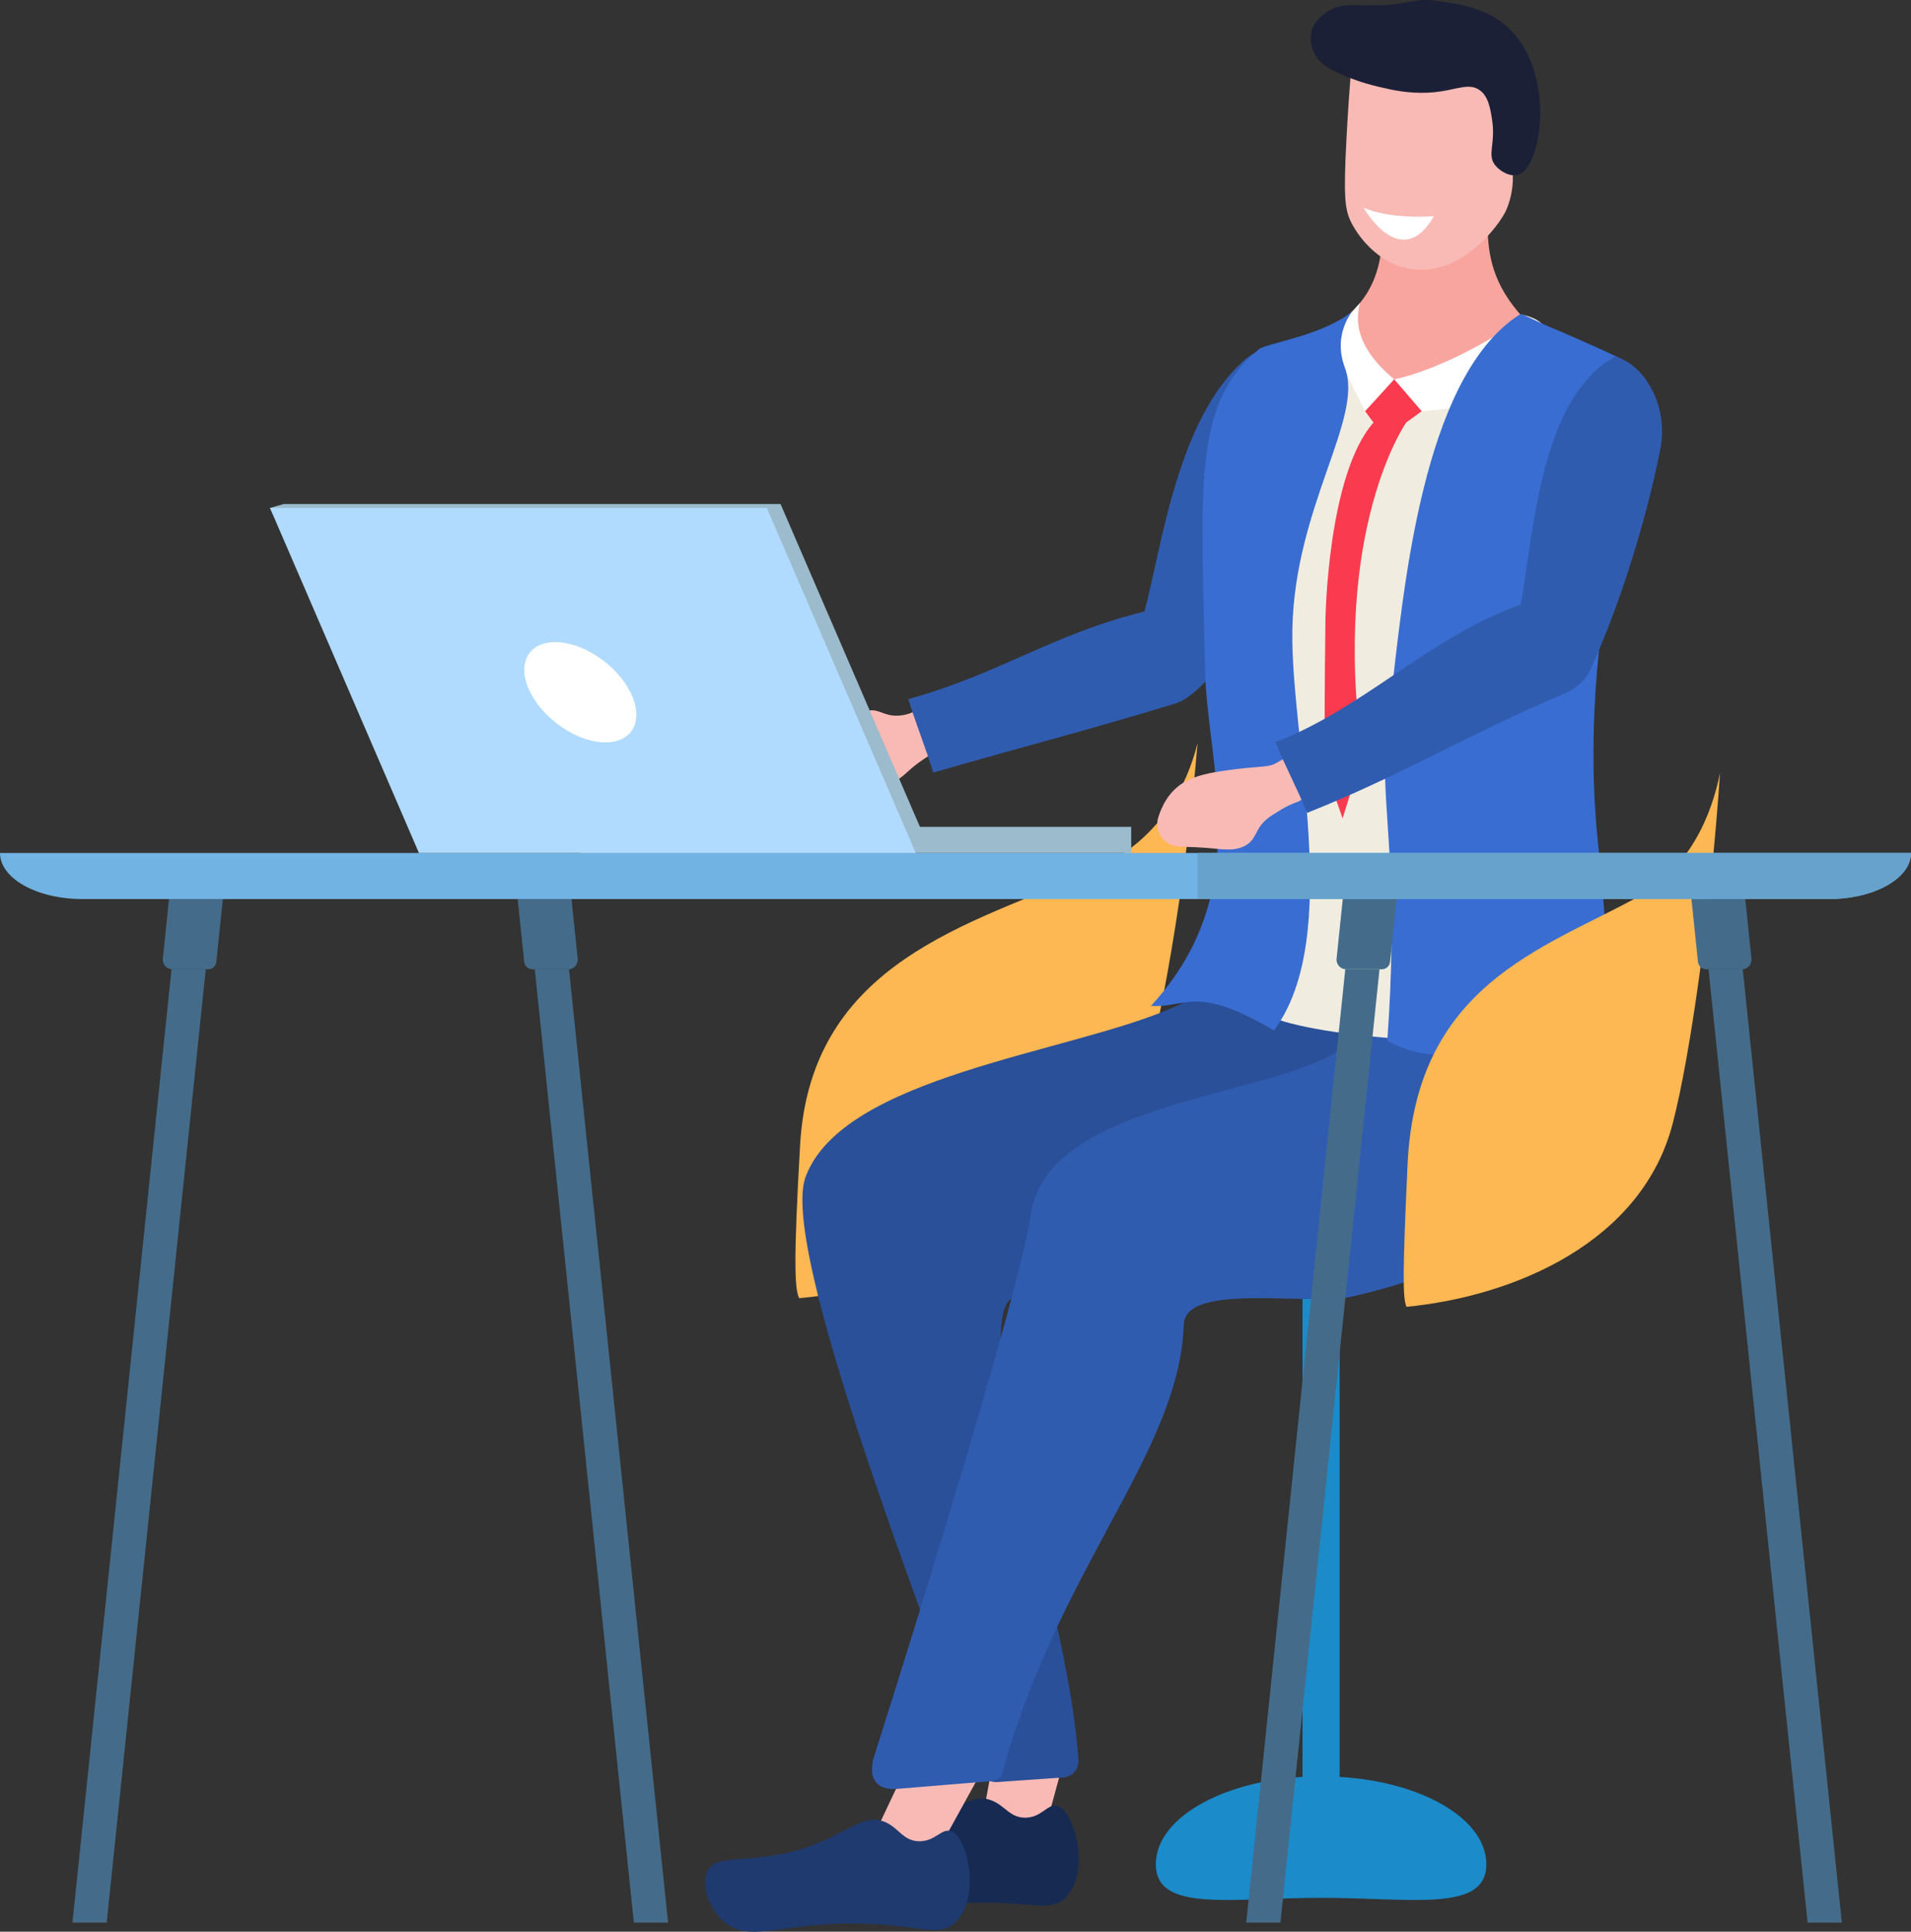 <?xml version="1.0" encoding="UTF-8" standalone="no"?>
<!DOCTYPE svg PUBLIC "-//W3C//DTD SVG 1.1//EN" "http://www.w3.org/Graphics/SVG/1.1/DTD/svg11.dtd">
<svg xmlns:xl="http://www.w3.org/1999/xlink" xmlns="http://www.w3.org/2000/svg" version="1.1" xmlns:dc="http://purl.org/dc/elements/1.1/" viewBox="2050.183 1165.644 139.514 141" width="139.514" height="141">
  <rect x="2050.183" y="1165.644" width="139.514" height="141" fill="#333333" stroke="none"/>
  <defs/>
  <g id="Canvas_2" stroke-dasharray="none" stroke-opacity="1" stroke="none" fill="none" fill-opacity="1">
    <title>Canvas 2</title>
    <g id="Canvas_2: Layer 1">
      <title>Layer 1</title>
      <g id="Graphic_2">
        <path d="M 2134.566 1301.715 C 2134.566 1305.256 2139.967 1304.172 2146.63 1304.172 C 2153.293 1304.172 2158.694 1305.256 2158.694 1301.715 C 2158.694 1298.174 2153.293 1295.303 2146.63 1295.303 C 2139.967 1295.303 2134.566 1298.174 2134.566 1301.715 Z" fill="#1b8bc9"/>
      </g>
      <g id="Graphic_3">
        <rect x="2145.274" y="1257.095" width="2.712" height="38.921" fill="#1b8bc9"/>
      </g>
      <g id="Graphic_4">
        <path d="M 2137.612 1219.891 C 2136.749 1230.226 2134.852 1241.112 2133.209 1246.191 C 2130.327 1255.092 2117.916 1259.528 2108.529 1260.402 C 2108.174 1259.717 2108.127 1257.493 2108.592 1249.249 C 2109.354 1235.81 2121.127 1233.088 2129.864 1229.236 C 2134.882 1227.024 2136.847 1222.957 2137.612 1219.891 Z" fill="#fdb753"/>
      </g>
      <g id="Graphic_5">
        <path d="M 2128.287 1292.532 C 2127.746 1294.512 2127.205 1296.492 2126.665 1298.472 C 2125.08 1298.449 2123.496 1298.427 2121.912 1298.405 L 2123.202 1291.291 C 2124.897 1291.705 2126.592 1292.118 2128.287 1292.532 Z" fill="#f9bab5"/>
      </g>
      <g id="Graphic_6">
        <path d="M 2122.624 1297.08 C 2120.718 1296.285 2119.423 1298.63 2115.368 1299.701 C 2112.023 1300.584 2110.355 1300.098 2109.796 1301.248 C 2109.3 1302.27 2109.974 1303.964 2111.106 1304.878 C 2113.12 1306.499 2115.358 1304.668 2121.363 1304.534 C 2125.535 1304.438 2126.895 1305.267 2128.02 1304.116 C 2129.812 1302.282 2128.655 1297.752 2127.326 1297.453 C 2126.647 1297.301 2126.231 1298.32 2125.021 1298.32 C 2123.923 1298.32 2123.586 1297.479 2122.624 1297.08 Z" fill="#172b52"/>
      </g>
      <g id="Graphic_7">
        <path d="M 2116.574 1294.147 C 2115.69 1296.02 2114.806 1297.893 2113.922 1299.765 C 2113.984 1299.949 2114.427 1301.199 2115.764 1301.731 C 2116.885 1302.178 2117.878 1301.819 2118.105 1301.731 C 2119.374 1299.432 2120.642 1297.132 2121.911 1294.833 C 2120.132 1294.604 2118.353 1294.376 2116.574 1294.147 Z" fill="#f9bab5"/>
      </g>
      <g id="Graphic_8">
        <path d="M 2152.942 1238.151 L 2152.431 1239.876 L 2151.387 1243.396 L 2147.648 1256.014 C 2146.284 1256.467 2142.376 1256.968 2138.037 1257.571 C 2134.371 1258.086 2130.397 1258.68 2127.4 1259.389 C 2127.373 1259.395 2127.347 1259.401 2127.321 1259.408 C 2126.009 1259.72 2124.89 1260.054 2124.07 1260.419 C 2124.052 1260.425 2124.035 1260.435 2124.019 1260.446 C 2123.873 1260.528 2123.748 1260.678 2123.64 1260.884 L 2123.639 1260.885 C 2123.372 1261.396 2123.257 1262.263 2123.243 1263.286 C 2123.223 1264.754 2123.406 1266.545 2123.639 1268.063 C 2124.238 1272 2125.738 1277.334 2126.999 1282.786 C 2127.123 1283.319 2127.244 1283.856 2127.362 1284.391 C 2127.998 1287.281 2128.538 1290.168 2128.809 1292.861 C 2128.852 1293.286 2128.888 1293.705 2128.917 1294.12 C 2128.953 1294.629 2128.662 1295.085 2128.223 1295.282 C 2128.098 1295.338 2127.961 1295.374 2127.817 1295.384 L 2127.137 1295.431 L 2122.979 1295.722 C 2122.807 1295.734 2122.637 1295.709 2122.482 1295.653 C 2122.238 1295.568 2122.026 1295.407 2121.877 1295.192 C 2121.82 1295.11 2121.774 1295.021 2121.738 1294.926 C 2120.234 1290.952 2118.749 1286.982 2117.352 1283.142 C 2111.874 1268.088 2107.735 1255.029 2108.988 1251.578 C 2111.678 1244.168 2128.338 1242.501 2135.804 1239.191 C 2137.572 1238.407 2138.825 1237.53 2139.254 1236.464 C 2143.817 1237.025 2148.38 1237.589 2152.942 1238.151 Z" fill="#2a5099"/>
      </g>
      <g id="Graphic_9">
        <path d="M 2149.059 1250.021 C 2147.8 1251.598 2142.422 1254.847 2138.038 1257.572 C 2134.371 1258.086 2130.397 1258.678 2127.399 1259.388 C 2127.193 1258.148 2127.921 1256.439 2129.306 1254.584 C 2133.998 1248.301 2140.261 1248.562 2146.515 1244.079 C 2148.781 1242.454 2151.018 1247.568 2149.059 1250.021 Z" fill="#23417d"/>
      </g>
      <g id="Graphic_10">
        <path d="M 2165.548 1239.779 L 2165.546 1239.821 L 2165.543 1239.863 L 2165.309 1244.721 C 2164.578 1254.104 2157.997 1258.254 2148.812 1260.296 C 2145.776 1260.969 2136.7 1259.229 2136.605 1262.318 C 2136.396 1269.127 2131.531 1275.557 2127.363 1284.391 C 2125.843 1287.611 2124.415 1291.152 2123.34 1295.146 C 2123.251 1295.478 2122.849 1295.603 2122.483 1295.654 C 2122.42 1295.662 2122.358 1295.669 2122.298 1295.674 L 2121.693 1295.723 L 2115.681 1296.218 C 2114.094 1296.349 2113.524 1295.344 2114.006 1293.827 C 2115.125 1290.299 2116.258 1286.686 2117.352 1283.142 C 2119.627 1275.77 2121.74 1268.693 2123.243 1263.286 C 2123.525 1262.279 2123.783 1261.329 2124.019 1260.446 C 2124.776 1257.601 2125.284 1255.451 2125.444 1254.295 C 2126.548 1246.339 2141.674 1245.812 2147.551 1242.569 C 2148.812 1241.874 2149.646 1241.053 2149.827 1240.008 C 2150.64 1239.938 2151.516 1239.897 2152.432 1239.876 C 2156.597 1239.782 2161.597 1240.099 2165.341 1239.796 C 2165.411 1239.791 2165.48 1239.785 2165.548 1239.779 Z" fill="#305cb0"/>
      </g>
      <g id="Graphic_11">
        <path d="M 2144.62 1191.857 C 2144.253 1196.668 2142.845 1200.669 2142.51 1205.48 C 2141.67 1217.559 2142.555 1227.124 2141.916 1239.219 C 2143.478 1241.143 2156.935 1242.204 2161.071 1241.274 C 2161.554 1226.186 2165.86 1191.804 2162.627 1189.169 C 2160.065 1187.081 2148.401 1189.912 2144.62 1191.857 Z" fill="#f0ece0"/>
      </g>
      <g id="Graphic_12">
        <path d="M 2159.029 1179.882 C 2158.714 1181.66 2158.586 1184.009 2159.565 1186.155 C 2160.879 1189.035 2163.171 1190.063 2162.88 1190.91 C 2162.602 1191.722 2157.286 1193.734 2153.416 1193.473 C 2147.632 1193.082 2147.112 1191.157 2146.951 1190.223 C 2146.832 1189.529 2148.76 1189.126 2150.058 1186.914 C 2151.101 1185.138 2151.173 1183.082 2151.046 1181.545 C 2153.707 1180.99 2156.368 1180.436 2159.029 1179.882 Z" fill="#f9a59f"/>
      </g>
      <g id="Graphic_13">
        <path d="M 2149.465 1187.764 L 2147.168 1190.319 L 2149.846 1195.661 L 2151.967 1193.33 C 2149.778 1191.517 2148.947 1189.661 2149.465 1187.764 Z" fill="white"/>
      </g>
      <g id="Graphic_14">
        <path d="M 2151.968 1193.33 L 2153.972 1195.661 C 2161.222 1195.16 2163.034 1192.393 2163.034 1192.393 C 2161.846 1189.629 2160.843 1189.211 2160.843 1189.211 C 2155.568 1192.716 2151.968 1193.33 2151.968 1193.33 Z" fill="white"/>
      </g>
      <g id="Graphic_15">
        <path d="M 2151.968 1193.33 L 2149.846 1195.661 L 2151.293 1197.617 L 2153.972 1195.661 Z" fill="#f93a4f"/>
      </g>
      <g id="Graphic_16">
        <path d="M 2150.456 1196.485 C 2147.076 1200.336 2146.947 1210.924 2146.947 1210.924 C 2146.818 1221.513 2146.947 1221.799 2146.947 1221.799 L 2148.201 1225.377 L 2149.632 1220.797 C 2147.374 1204.225 2152.843 1196.485 2152.843 1196.485 Z" fill="#f93a4f"/>
      </g>
      <g id="Graphic_17">
        <path d="M 2148.816 1170.781 C 2148.715 1172.024 2148.589 1173.738 2148.482 1175.785 C 2148.258 1180.068 2148.371 1180.927 2148.811 1181.843 C 2148.915 1182.06 2150.227 1184.689 2152.977 1185.238 C 2156.745 1185.991 2159.632 1182.117 2160.14 1180.992 C 2160.296 1180.646 2160.397 1180.27 2160.397 1180.27 C 2160.783 1178.919 2160.617 1177.737 2160.458 1177.043 C 2160.721 1176.195 2160.97 1175.526 2161.146 1175.076 C 2161.645 1173.804 2161.968 1173.08 2161.786 1172.136 C 2161.766 1172.037 2161.732 1171.941 2161.68 1171.837 C 2161.397 1171.271 2160.396 1170.214 2153.909 1170.407 C 2152.6 1170.447 2150.863 1170.542 2148.816 1170.781 Z" fill="#f9bab5"/>
      </g>
      <g id="Graphic_18">
        <path d="M 2119.94 1219.871 C 2119.377 1220.081 2118.557 1220.434 2117.662 1221.025 C 2116.368 1221.88 2116.217 1222.372 2115.36 1222.736 C 2114.14 1223.251 2112.211 1223.197 2111.487 1222.149 C 2110.482 1220.696 2112.096 1217.762 2113.638 1217.508 C 2114.375 1217.389 2114.742 1217.938 2115.78 1217.88 C 2116.794 1217.825 2117.595 1217.238 2118.128 1216.729 C 2118.732 1217.776 2119.336 1218.824 2119.94 1219.871 Z" fill="#f9bab5"/>
      </g>
      <g id="Graphic_19">
        <path d="M 2141.117 1191.857 C 2136.109 1196.139 2134.964 1205.77 2133.737 1210.278 C 2126.843 1211.999 2123.255 1214.798 2116.495 1216.675 C 2117.109 1218.667 2117.702 1220.043 2118.315 1222.035 C 2125.257 1220.033 2129.613 1218.946 2135.957 1217.004 C 2136.808 1216.744 2137.487 1216.085 2138.136 1215.456 C 2144.251 1209.529 2143.7 1198.562 2147.091 1192.883 C 2147.785 1191.722 2143.607 1189.729 2141.117 1191.857 Z" fill="#305cb0"/>
      </g>
      <g id="Graphic_20">
        <path d="M 2148.834 1188.434 C 2146.574 1190.194 2142.646 1190.68 2142.07 1191.152 C 2137.216 1195.127 2137.898 1201.256 2138.158 1214.519 C 2138.296 1221.544 2141.916 1230.685 2134.213 1239.064 C 2136.769 1239.25 2137.402 1237.443 2143.19 1240.86 C 2148.285 1233.992 2144.389 1219.642 2144.532 1211.614 C 2144.691 1202.614 2149.763 1196.184 2148.37 1192.492 C 2147.394 1189.904 2149.092 1188.233 2148.834 1188.434 Z" fill="#396dd1"/>
      </g>
      <g id="Graphic_21">
        <path d="M 2166.831 1227.02 C 2167.765 1236.095 2167.569 1237.458 2166.905 1242.804 C 2160.841 1240.329 2156.63 1244.466 2151.464 1241.615 C 2152.204 1231.24 2151.423 1226.583 2151.306 1222.485 C 2151.267 1221.053 2151.307 1219.689 2151.521 1218.174 C 2151.649 1217.268 2151.778 1216.165 2151.921 1214.923 C 2152.852 1206.834 2154.448 1192.821 2161.163 1188.583 C 2161.169 1188.58 2161.18 1188.576 2161.18 1188.576 C 2161.312 1188.545 2161.78 1188.811 2162.648 1189.211 C 2162.653 1189.212 2162.657 1189.215 2162.661 1189.217 C 2163.036 1189.39 2163.485 1189.587 2164.015 1189.798 C 2164.019 1189.799 2164.023 1189.802 2164.029 1189.803 C 2165.37 1190.384 2166.942 1191.077 2168.177 1191.659 C 2168.32 1191.727 2168.458 1191.792 2168.591 1191.857 C 2169.306 1192.202 2169.912 1192.751 2170.393 1193.443 C 2169.986 1196.786 2167.821 1204.131 2166.917 1213.093 C 2166.475 1217.446 2166.331 1222.179 2166.831 1227.02 Z" fill="#396dd1"/>
      </g>
      <g id="Graphic_22">
        <path d="M 2161.033 1178.392 C 2160.471 1178.582 2159.698 1178.175 2159.318 1177.678 C 2158.74 1176.92 2159.386 1176.15 2159.112 1174.377 C 2158.989 1173.579 2158.846 1172.652 2158.177 1172.204 C 2157.471 1171.728 2156.673 1172.113 2155.411 1172.31 C 2155.061 1172.364 2154.726 1172.399 2154.383 1172.412 C 2153.012 1172.465 2151.947 1172.246 2150.814 1171.975 C 2149.552 1171.672 2148.681 1171.332 2148.085 1171.064 C 2146.916 1170.542 2146.608 1170.216 2146.431 1169.982 C 2146.318 1169.832 2145.668 1168.973 2145.929 1167.941 C 2146.121 1167.185 2146.702 1166.774 2146.926 1166.601 C 2147.785 1165.938 2148.836 1165.998 2149.535 1166.023 C 2153.262 1166.145 2153.026 1165.389 2155.325 1165.736 C 2156.718 1165.945 2158.887 1166.249 2160.445 1167.809 C 2163.736 1171.103 2162.77 1177.807 2161.033 1178.392 Z" fill="#1b2037"/>
      </g>
      <g id="Graphic_23">
        <path d="M 2114.886 1298.676 C 2113.023 1297.784 2111.61 1300.058 2107.504 1300.918 C 2104.118 1301.627 2102.477 1301.054 2101.859 1302.176 C 2101.311 1303.169 2101.897 1304.896 2102.98 1305.866 C 2104.907 1307.592 2107.237 1305.879 2113.241 1306.054 C 2117.412 1306.176 2118.727 1307.074 2119.911 1305.982 C 2121.795 1304.243 2120.875 1299.659 2119.562 1299.292 C 2118.892 1299.105 2118.425 1300.101 2117.216 1300.038 C 2116.119 1299.981 2115.826 1299.126 2114.886 1298.676 Z" fill="#1f3a6f"/>
      </g>
      <g id="Graphic_24">
        <path d="M 2143.018 1221.489 C 2142.654 1221.586 2142.274 1221.609 2141.898 1221.638 C 2141.011 1221.705 2140.126 1221.809 2139.247 1221.947 C 2138.169 1222.118 2137.056 1222.361 2136.2 1223.037 C 2135.481 1223.605 2135.032 1224.405 2134.749 1225.285 C 2134.414 1226.329 2135.181 1227.404 2136.278 1227.44 C 2137.089 1227.467 2137.9 1227.493 2138.708 1227.571 C 2139.198 1227.618 2139.69 1227.684 2140.181 1227.636 C 2140.67 1227.59 2141.167 1227.417 2141.502 1227.056 C 2141.809 1226.727 2141.95 1226.278 2142.212 1225.912 C 2142.537 1225.457 2143.028 1225.156 2143.506 1224.866 C 2143.847 1224.66 2144.191 1224.452 2144.562 1224.307 C 2144.786 1224.22 2145.023 1224.155 2145.213 1224.009 C 2145.568 1223.738 2145.684 1223.24 2145.615 1222.8 C 2145.54 1222.322 2145.12 1221.156 2144.653 1220.924 C 2144.175 1220.687 2143.478 1221.364 2143.018 1221.489 Z" fill="#f9bab5"/>
      </g>
      <g id="Graphic_25">
        <path d="M 2170.745 1194.015 C 2171.481 1195.366 2171.685 1196.942 2171.391 1198.452 C 2170.589 1202.578 2168.952 1208.297 2166.917 1213.093 C 2166.7 1213.607 2166.476 1214.109 2166.25 1214.598 C 2165.871 1215.42 2165.051 1216.008 2164.228 1216.348 C 2159.894 1218.143 2155.742 1220.387 2151.306 1222.486 C 2149.469 1223.354 2147.581 1224.199 2145.614 1224.977 C 2144.814 1223.053 2144.091 1221.74 2143.291 1219.816 C 2146.461 1218.599 2149.189 1216.762 2151.921 1214.923 C 2154.837 1212.959 2157.756 1210.99 2161.214 1209.766 C 2162.005 1205.16 2162.516 1197.788 2165.714 1193.746 C 2166.491 1192.764 2167.338 1192.029 2168.178 1191.66 C 2168.321 1191.727 2168.458 1191.793 2168.591 1191.857 C 2169.307 1192.202 2169.912 1192.751 2170.393 1193.444 C 2170.518 1193.625 2170.636 1193.815 2170.745 1194.015 Z" fill="#305cb0"/>
      </g>
      <g id="Graphic_26">
        <path d="M 2149.732 1180.804 C 2151.808 1181.703 2154.869 1181.421 2154.869 1181.421 C 2152.454 1185.622 2149.732 1180.804 2149.732 1180.804 Z" fill="white"/>
      </g>
      <g id="Graphic_27">
        <path d="M 2175.754 1222.065 C 2175.076 1232.13 2173.585 1242.732 2172.293 1247.679 C 2170.027 1256.347 2160.721 1260.267 2152.864 1261.032 C 2152.585 1260.365 2152.576 1258.684 2152.942 1250.656 C 2153.541 1237.568 2162.796 1234.916 2169.664 1231.166 C 2173.608 1229.012 2175.153 1225.05 2175.754 1222.065 Z" fill="#fdb753"/>
      </g>
      <g id="Graphic_28">
        <path d="M 2065.374 1236.394 L 2062.754 1236.394 C 2062.354 1236.394 2062.028 1236.028 2062.07 1235.627 L 2062.521 1231.268 L 2066.452 1231.268 L 2065.977 1235.845 C 2065.944 1236.162 2065.689 1236.394 2065.374 1236.394 Z" fill="#446c8a"/>
      </g>
      <g id="Graphic_29">
        <path d="M 2057.971 1305.982 L 2065.204 1236.394 L 2062.705 1236.394 L 2055.472 1305.982 Z" fill="#446c8a"/>
      </g>
      <g id="Graphic_30">
        <path d="M 2089.055 1236.394 L 2091.675 1236.394 C 2092.075 1236.394 2092.401 1236.028 2092.359 1235.627 L 2091.908 1231.268 L 2087.977 1231.268 L 2088.452 1235.845 C 2088.485 1236.162 2088.74 1236.394 2089.055 1236.394 Z" fill="#446c8a"/>
      </g>
      <g id="Graphic_31">
        <path d="M 2096.458 1305.982 L 2089.225 1236.394 L 2091.724 1236.394 L 2098.957 1305.982 Z" fill="#446c8a"/>
      </g>
      <g id="Graphic_32">
        <path d="M 2151.065 1236.394 L 2148.445 1236.394 C 2148.045 1236.394 2147.719 1236.028 2147.761 1235.627 L 2148.212 1231.268 L 2152.143 1231.268 L 2151.668 1235.845 C 2151.635 1236.162 2151.38 1236.394 2151.065 1236.394 Z" fill="#446c8a"/>
      </g>
      <g id="Graphic_33">
        <path d="M 2143.662 1305.982 L 2150.895 1236.394 L 2148.396 1236.394 L 2141.163 1305.982 Z" fill="#446c8a"/>
      </g>
      <g id="Graphic_34">
        <path d="M 2174.746 1236.394 L 2177.366 1236.394 C 2177.766 1236.394 2178.092 1236.028 2178.05 1235.627 L 2177.598 1231.268 L 2173.668 1231.268 L 2174.143 1235.845 C 2174.176 1236.162 2174.431 1236.394 2174.746 1236.394 Z" fill="#446c8a"/>
      </g>
      <g id="Graphic_35">
        <path d="M 2182.149 1305.982 L 2174.915 1236.394 L 2177.414 1236.394 L 2184.648 1305.982 Z" fill="#446c8a"/>
      </g>
      <g id="Graphic_36">
        <path d="M 2189.697 1227.905 C 2189.697 1228.834 2189.025 1229.675 2187.937 1230.283 C 2186.85 1230.892 2185.347 1231.268 2183.687 1231.268 L 2056.193 1231.268 C 2052.873 1231.268 2050.183 1229.763 2050.183 1227.905 Z" fill="#71b3e2"/>
      </g>
      <g id="Graphic_37">
        <path d="M 2189.697 1227.905 C 2189.697 1228.834 2189.025 1229.675 2187.937 1230.283 C 2186.85 1230.892 2185.347 1231.268 2183.687 1231.268 L 2137.612 1231.268 L 2137.612 1227.905 Z" fill="#66a2cc"/>
      </g>
      <g id="Graphic_38">
        <rect x="2092.55" y="1225.997" width="40.217" height="1.908" fill="#9cbbcc"/>
      </g>
      <g id="Graphic_39">
        <path d="M 2118.043 1227.617 L 2081.771 1227.617 L 2069.894 1202.721 L 2070.896 1202.433 L 2107.168 1202.433 Z" fill="#9cbbcc"/>
      </g>
      <g id="Graphic_40">
        <path d="M 2117.041 1227.905 L 2080.769 1227.905 L 2069.894 1202.721 L 2106.166 1202.721 Z" fill="#b0dbff"/>
      </g>
      <g id="Graphic_41">
        <path d="M 2096.207 1216.173 C 2097.218 1218.193 2096.398 1219.831 2094.378 1219.831 C 2092.358 1219.831 2089.903 1218.193 2088.892 1216.173 C 2087.883 1214.153 2088.702 1212.515 2090.722 1212.515 C 2092.742 1212.515 2095.198 1214.153 2096.207 1216.173 Z" fill="white"/>
      </g>
    </g>
  </g>
</svg>

